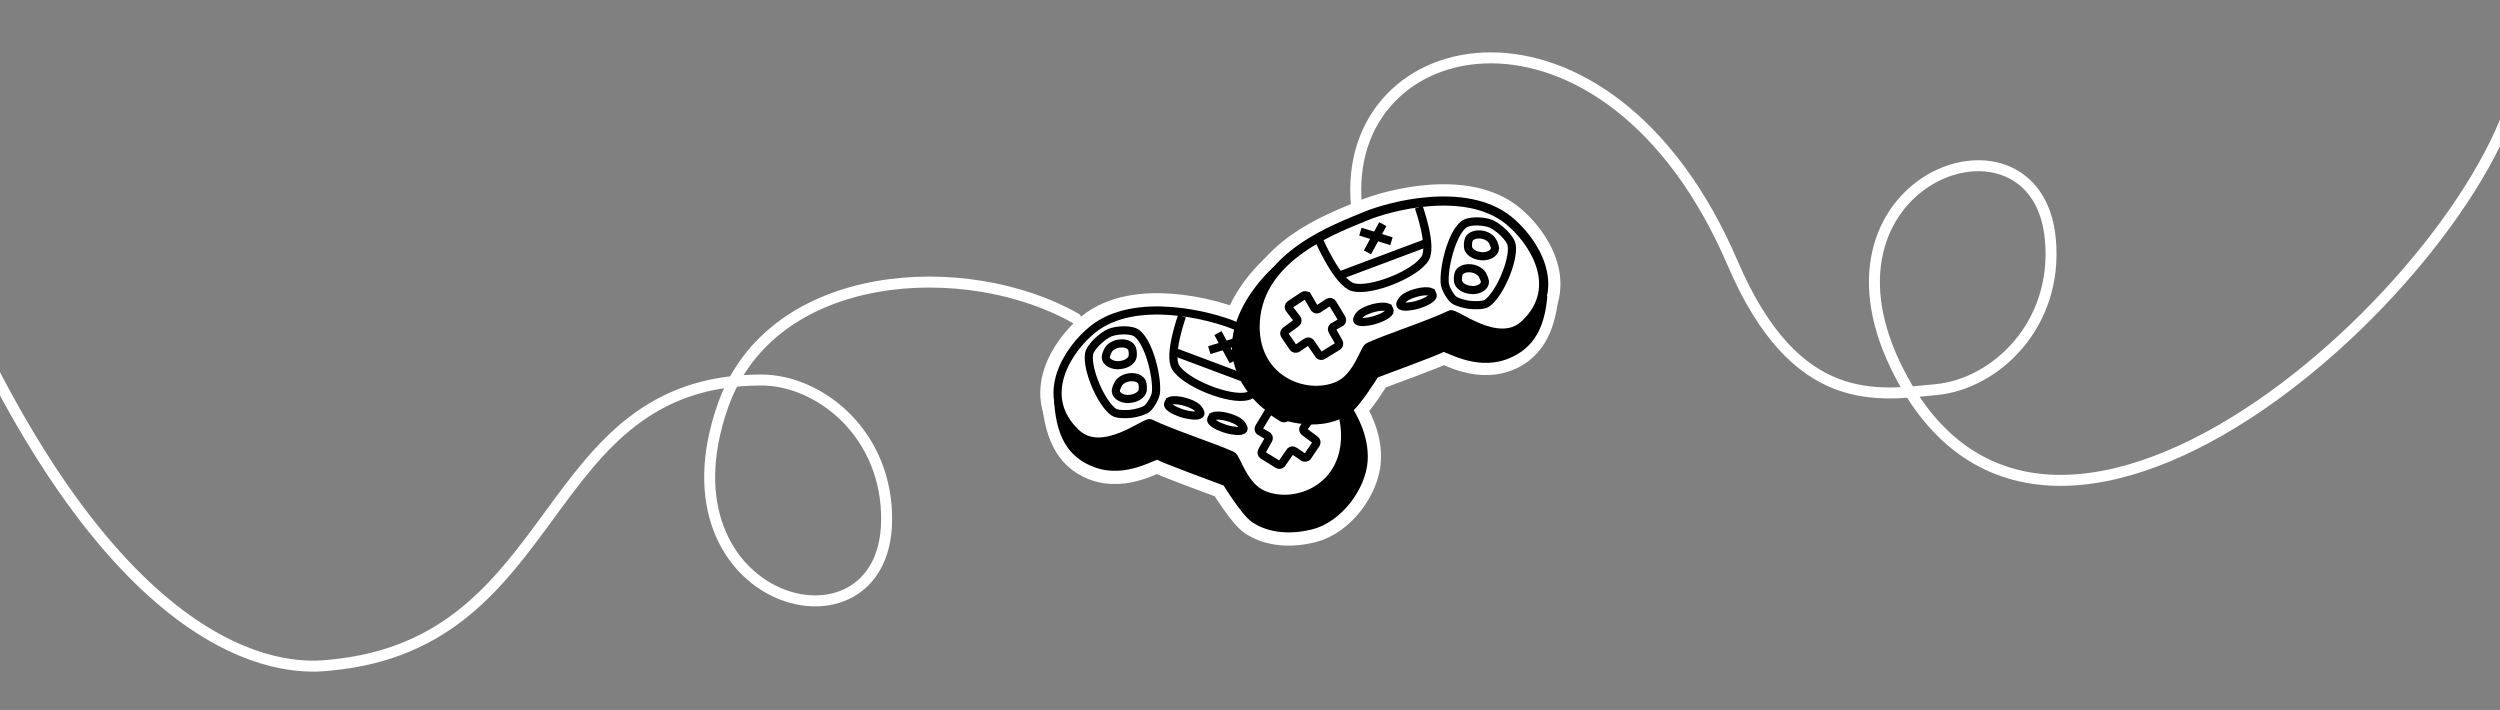 <svg width="2560" height="727" viewBox="0 0 2560 727" fill="none" xmlns="http://www.w3.org/2000/svg">
<rect x="0" y="0" width="2560" height="727" fill="#808080" stroke="none"/>
<g clip-path="url(#clip0_147_9303)">
<path d="M1177.87 433.376C1172.91 430.92 1128.79 468.786 1101.87 443.282C1061.7 405.229 1094.27 357.269 1118.67 337.55C1162.42 302.171 1241.05 323.45 1264.9 333.534C1293.5 345.614 1372.92 373.137 1377.22 440.535C1380.94 498.775 1327.74 520.731 1293.92 506.663C1273.2 498.037 1266.38 468.87 1261.92 466.674C1246.92 459.286 1198.34 443.501 1177.87 433.386V433.376Z" fill="white" stroke="white" stroke-width="35.422" stroke-linecap="round" stroke-linejoin="round"/>
<path d="M1210.32 323.721C1210.32 323.721 1196.17 363.398 1203.8 376.072C1213.53 392.242 1259.2 410.411 1277.46 405.687C1293.22 401.618 1312.16 358.122 1312.16 358.122" fill="white"/>
<path d="M1210.32 323.721C1210.32 323.721 1196.17 363.398 1203.8 376.072C1213.53 392.242 1259.2 410.411 1277.46 405.687C1293.22 401.618 1312.16 358.122 1312.16 358.122" stroke="white" stroke-width="35.422" stroke-linecap="round" stroke-linejoin="round"/>
<path d="M1204 360.871L1291.77 393.763" stroke="white" stroke-width="35.422" stroke-linecap="round" stroke-linejoin="round"/>
<path d="M1158.43 423.71C1153.89 424.21 1143.95 424.605 1140.27 421.9C1127.34 412.389 1112.95 378.716 1115.13 362.816C1116.18 355.158 1129.12 343.816 1136.23 340.767C1143.15 337.791 1158.6 336.792 1164.47 341.526C1176.82 351.485 1185.25 386.208 1183.7 401.994C1183.24 406.645 1178.28 415.396 1174.67 418.383C1171.39 421.109 1162.69 423.242 1158.44 423.71H1158.43Z" fill="white" stroke="white" stroke-width="35.422" stroke-linecap="round" stroke-linejoin="round"/>
<path d="M1247.15 341.078L1262.88 369.974" stroke="white" stroke-width="35.422" stroke-linecap="round" stroke-linejoin="round"/>
<path d="M1270.12 348.756L1238.33 358.548" stroke="white" stroke-width="35.422" stroke-linecap="round" stroke-linejoin="round"/>
<path d="M1084.54 410.379C1087.19 439.192 1095.29 464.363 1121.74 474.394C1152.79 486.163 1182.89 464.738 1185.8 466.59C1191.03 469.92 1245.7 489.94 1254.34 493.208C1255.16 493.52 1255.87 494.051 1256.4 494.748C1256.4 494.748 1274.84 524.737 1284.65 531.345C1296.26 539.149 1315.71 544.653 1342.44 538.087C1370.66 531.157 1394.82 498.608 1396.34 471.304C1398.87 426.185 1355.37 388.662 1355.37 388.662" fill="white"/>
<path d="M1084.54 410.379C1087.19 439.192 1095.29 464.363 1121.74 474.394C1152.79 486.163 1182.89 464.738 1185.8 466.59C1191.03 469.92 1245.7 489.94 1254.34 493.208C1255.16 493.52 1255.87 494.051 1256.4 494.748C1256.4 494.748 1274.84 524.737 1284.65 531.345C1296.26 539.149 1315.71 544.653 1342.44 538.087C1370.66 531.157 1394.82 498.608 1396.34 471.304C1398.87 426.185 1355.37 388.662 1355.37 388.662" stroke="white" stroke-width="35.422" stroke-linecap="round" stroke-linejoin="round"/>
<path d="M1198.05 410.609C1196.91 411.109 1195.64 413.814 1196.18 414.948C1198.15 419.111 1208.61 422.909 1213.3 424.074C1217.19 425.042 1227.07 426.915 1229.09 423.929C1230.04 422.513 1227.26 418.705 1225.9 417.415C1220.74 412.555 1204.22 407.873 1198.05 410.599V410.609Z" fill="white" stroke="white" stroke-width="35.422" stroke-linecap="round" stroke-linejoin="round"/>
<path d="M1135.95 356.854C1134.67 358.238 1132.3 363.566 1132.3 365.335C1132.33 371.828 1140.48 373.982 1144.37 373.992C1147.61 373.992 1156.04 373.014 1159.23 366.854C1160.74 363.94 1159.81 358.425 1159.09 356.75C1156.37 350.413 1142.92 349.352 1135.95 356.854Z" fill="white" stroke="white" stroke-width="35.422" stroke-linecap="round" stroke-linejoin="round"/>
<path d="M1146.24 391.453C1144.96 392.837 1142.59 398.165 1142.59 399.934C1142.63 406.427 1150.77 408.581 1154.67 408.591C1157.9 408.591 1166.33 407.613 1169.52 401.453C1171.03 398.539 1170.1 393.024 1169.38 391.349C1166.66 385.012 1153.21 383.951 1146.24 391.453Z" fill="white" stroke="white" stroke-width="35.422" stroke-linecap="round" stroke-linejoin="round"/>
<path d="M1242.22 426.376C1241.08 426.875 1239.81 429.581 1240.36 430.715C1242.32 434.877 1252.78 438.675 1257.47 439.841C1261.36 440.809 1271.24 442.682 1273.26 439.695C1274.22 438.28 1271.44 434.471 1270.07 433.181C1264.91 428.322 1248.39 423.639 1242.22 426.365V426.376Z" fill="white" stroke="white" stroke-width="35.422" stroke-linecap="round" stroke-linejoin="round"/>
<path d="M1325.65 415.915L1316.34 426.03C1315.36 427.101 1313.77 427.351 1312.51 426.633L1302.8 421.139C1301.29 420.286 1299.37 420.827 1298.53 422.346L1291.11 435.821C1290.45 437.018 1289.89 440.025 1290.84 441.014L1299.41 446.602C1300.38 447.59 1301.62 449.047 1300.95 450.254L1292.19 461.95C1291.37 463.396 1291.83 465.228 1293.23 466.112L1307.16 474.968C1308.35 475.727 1309.9 475.592 1310.94 474.645L1322.48 464.146C1323.61 463.115 1325.32 463.053 1326.51 464.01L1334.49 470.316C1335.98 471.502 1338.19 471.076 1339.14 469.421L1347.67 454.479C1348.4 453.209 1348.14 451.596 1347.04 450.618L1336.1 440.754C1334.87 439.64 1334.71 437.767 1335.77 436.477L1342.21 428.517C1343.33 427.122 1343.06 425.072 1341.6 424.021L1329.78 415.51C1328.5 414.583 1326.73 414.771 1325.66 415.926L1325.65 415.915Z" fill="white" stroke="white" stroke-width="35.422" stroke-linecap="round" stroke-linejoin="round"/>
<path d="M1485.28 321.829C1490.25 319.374 1534.37 357.24 1561.29 331.736C1601.45 293.682 1568.88 245.722 1544.48 226.004C1500.74 190.624 1422.1 211.904 1398.25 221.987C1369.66 234.068 1290.23 261.591 1285.93 328.989C1282.22 387.229 1335.41 409.185 1369.23 395.117C1389.96 386.49 1396.77 357.323 1401.24 355.128C1416.23 347.74 1464.82 331.954 1485.28 321.84V321.829Z" fill="white" stroke="white" stroke-width="35.422" stroke-linecap="round" stroke-linejoin="round"/>
<path d="M1452.85 212.173C1452.85 212.173 1466.99 251.85 1459.36 264.524C1449.63 280.694 1403.96 298.862 1385.7 294.138C1369.95 290.07 1351.01 246.574 1351.01 246.574" fill="white"/>
<path d="M1452.85 212.173C1452.85 212.173 1466.99 251.85 1459.36 264.524C1449.63 280.694 1403.96 298.862 1385.7 294.138C1369.95 290.07 1351.01 246.574 1351.01 246.574" stroke="white" stroke-width="35.422" stroke-linecap="round" stroke-linejoin="round"/>
<path d="M1459.15 249.332L1371.38 282.214" stroke="white" stroke-width="35.422" stroke-linecap="round" stroke-linejoin="round"/>
<path d="M1504.72 312.164C1509.26 312.663 1519.21 313.059 1522.88 310.353C1535.81 300.843 1550.2 267.17 1548.02 251.27C1546.97 243.611 1534.03 232.269 1526.93 229.22C1520.01 226.244 1504.56 225.245 1498.69 229.98C1486.33 239.938 1477.91 274.662 1479.46 290.447C1479.91 295.099 1484.88 303.85 1488.48 306.836C1491.77 309.562 1500.47 311.696 1504.71 312.164H1504.72Z" fill="white" stroke="white" stroke-width="35.422" stroke-linecap="round" stroke-linejoin="round"/>
<path d="M1416 229.541L1400.28 258.427" stroke="white" stroke-width="35.422" stroke-linecap="round" stroke-linejoin="round"/>
<path d="M1393.04 237.21L1424.84 247.012" stroke="white" stroke-width="35.422" stroke-linecap="round" stroke-linejoin="round"/>
<path d="M1578.62 298.832C1575.98 327.646 1567.87 352.817 1541.42 362.848C1510.37 374.617 1480.28 353.192 1477.37 355.044C1472.13 358.374 1417.46 378.394 1408.82 381.661C1408 381.974 1407.29 382.504 1406.76 383.201C1406.76 383.201 1388.32 413.191 1378.51 419.798C1366.91 427.602 1347.45 433.107 1320.73 426.541C1292.51 419.611 1268.35 387.062 1266.83 359.757C1264.3 314.639 1307.79 277.116 1307.79 277.116" fill="white"/>
<path d="M1578.62 298.832C1575.98 327.646 1567.87 352.817 1541.42 362.848C1510.37 374.617 1480.28 353.192 1477.37 355.044C1472.13 358.374 1417.46 378.394 1408.82 381.661C1408 381.974 1407.29 382.504 1406.76 383.201C1406.76 383.201 1388.32 413.191 1378.51 419.798C1366.91 427.602 1347.45 433.107 1320.73 426.541C1292.51 419.611 1268.35 387.062 1266.83 359.757C1264.3 314.639 1307.79 277.116 1307.79 277.116" stroke="white" stroke-width="35.422" stroke-linecap="round" stroke-linejoin="round"/>
<path d="M1465.11 299.073C1466.24 299.573 1467.51 302.278 1466.97 303.412C1465 307.575 1454.54 311.373 1449.85 312.538C1445.96 313.506 1436.08 315.379 1434.07 312.392C1433.11 310.977 1435.89 307.169 1437.25 305.878C1442.41 301.019 1458.94 296.336 1465.11 299.063V299.073Z" fill="white" stroke="white" stroke-width="35.422" stroke-linecap="round" stroke-linejoin="round"/>
<path d="M1527.22 245.306C1528.5 246.69 1530.86 252.017 1530.86 253.786C1530.83 260.279 1522.68 262.433 1518.79 262.444C1515.55 262.444 1507.12 261.466 1503.93 255.306C1502.42 252.392 1503.36 246.877 1504.08 245.202C1506.79 238.865 1520.25 237.803 1527.22 245.306Z" fill="white" stroke="white" stroke-width="35.422" stroke-linecap="round" stroke-linejoin="round"/>
<path d="M1516.93 279.907C1518.21 281.291 1520.57 286.618 1520.57 288.387C1520.54 294.88 1512.39 297.034 1508.5 297.045C1505.26 297.045 1496.83 296.067 1493.64 289.907C1492.13 286.993 1493.07 281.478 1493.79 279.803C1496.5 273.466 1509.96 272.404 1516.93 279.907Z" fill="white" stroke="white" stroke-width="35.422" stroke-linecap="round" stroke-linejoin="round"/>
<path d="M1420.95 314.838C1422.08 315.337 1423.35 318.043 1422.81 319.177C1420.84 323.339 1410.38 327.137 1405.69 328.303C1401.8 329.27 1391.92 331.143 1389.91 328.157C1388.95 326.742 1391.73 322.933 1393.09 321.643C1398.25 316.784 1414.77 312.101 1420.95 314.827V314.838Z" fill="white" stroke="white" stroke-width="35.422" stroke-linecap="round" stroke-linejoin="round"/>
<path d="M1337.5 304.379L1346.81 314.494C1347.79 315.565 1349.38 315.815 1350.64 315.097L1360.35 309.603C1361.86 308.75 1363.79 309.291 1364.62 310.81L1372.04 324.285C1372.7 325.482 1373.27 328.489 1372.31 329.478L1363.74 335.066C1362.78 336.054 1361.53 337.511 1362.2 338.718L1370.97 350.414C1371.78 351.86 1371.32 353.692 1369.93 354.576L1355.99 363.431C1354.81 364.191 1353.26 364.056 1352.22 363.109L1340.68 352.61C1339.54 351.579 1337.83 351.517 1336.64 352.474L1328.67 358.78C1327.17 359.966 1324.96 359.54 1324.02 357.885L1315.48 342.943C1314.75 341.673 1315.02 340.06 1316.11 339.082L1327.05 329.218C1328.28 328.104 1328.44 326.231 1327.39 324.941L1320.95 316.981C1319.82 315.586 1320.09 313.536 1321.55 312.485L1333.37 303.973C1334.65 303.047 1336.42 303.235 1337.49 304.39L1337.5 304.379Z" fill="white" stroke="white" stroke-width="35.422" stroke-linecap="round" stroke-linejoin="round"/>
<path d="M1355.37 388.672C1355.37 388.672 1398.86 426.185 1396.34 471.314C1394.81 498.608 1370.65 531.157 1342.43 538.098C1315.71 544.664 1296.25 539.149 1284.65 531.355C1274.84 524.747 1256.4 494.758 1256.4 494.758C1255.87 494.061 1255.16 493.53 1254.34 493.218C1245.7 489.951 1191.03 469.93 1185.8 466.6C1182.88 464.748 1152.79 486.173 1121.74 474.405C1095.29 464.374 1086.51 443.417 1083.86 414.603L1355.38 388.683L1355.37 388.672Z" fill="black" stroke="black" stroke-width="8.335" stroke-miterlimit="10"/>
<path d="M1177.87 433.376C1172.91 430.92 1128.79 468.786 1101.87 443.282C1061.7 405.229 1094.27 357.269 1118.67 337.55C1162.42 302.171 1241.05 323.45 1264.9 333.534C1293.5 345.614 1372.92 373.137 1377.22 440.535C1380.94 498.775 1327.74 520.731 1293.92 506.663C1273.2 498.037 1266.38 468.87 1261.92 466.674C1246.92 459.286 1198.34 443.501 1177.87 433.386V433.376Z" fill="white" stroke="black" stroke-width="8.335" stroke-miterlimit="10"/>
<path d="M1210.32 323.721C1210.32 323.721 1196.17 363.398 1203.8 376.072C1213.53 392.242 1259.2 410.411 1277.46 405.687C1293.22 401.618 1312.16 358.122 1312.16 358.122" stroke="black" stroke-width="8.335" stroke-miterlimit="10"/>
<path d="M1204 360.871L1291.77 393.763" stroke="black" stroke-width="8.335" stroke-miterlimit="10"/>
<path d="M1158.43 423.71C1153.89 424.21 1143.95 424.605 1140.27 421.9C1127.34 412.389 1112.95 378.716 1115.13 362.816C1116.18 355.158 1129.12 343.816 1136.23 340.767C1143.15 337.791 1158.6 336.792 1164.47 341.526C1176.82 351.485 1185.25 386.208 1183.7 401.994C1183.24 406.645 1178.28 415.396 1174.67 418.383C1171.39 421.109 1162.69 423.242 1158.44 423.71H1158.43Z" stroke="black" stroke-width="8.335" stroke-miterlimit="10"/>
<path d="M1247.15 341.078L1262.88 369.974" stroke="black" stroke-width="8.335" stroke-miterlimit="10"/>
<path d="M1270.12 348.756L1238.33 358.548" stroke="black" stroke-width="8.335" stroke-miterlimit="10"/>
<path d="M1198.05 410.609C1196.91 411.109 1195.64 413.814 1196.18 414.948C1198.15 419.111 1208.61 422.909 1213.3 424.074C1217.19 425.042 1227.07 426.915 1229.09 423.929C1230.04 422.513 1227.26 418.705 1225.9 417.415C1220.74 412.555 1204.22 407.873 1198.05 410.599V410.609Z" stroke="black" stroke-width="8.335" stroke-miterlimit="10"/>
<path d="M1135.95 356.854C1134.67 358.238 1132.3 363.566 1132.3 365.335C1132.33 371.828 1140.48 373.982 1144.37 373.992C1147.61 373.992 1156.04 373.014 1159.23 366.854C1160.74 363.94 1159.81 358.425 1159.09 356.75C1156.37 350.413 1142.92 349.352 1135.95 356.854Z" stroke="black" stroke-width="8.335" stroke-miterlimit="10"/>
<path d="M1146.24 391.453C1144.96 392.837 1142.59 398.165 1142.59 399.934C1142.63 406.427 1150.77 408.581 1154.67 408.591C1157.9 408.591 1166.33 407.613 1169.52 401.453C1171.03 398.539 1170.1 393.024 1169.38 391.349C1166.66 385.012 1153.21 383.951 1146.24 391.453Z" stroke="black" stroke-width="8.335" stroke-miterlimit="10"/>
<path d="M1242.22 426.376C1241.08 426.875 1239.81 429.581 1240.36 430.715C1242.32 434.877 1252.78 438.675 1257.47 439.841C1261.36 440.809 1271.24 442.682 1273.26 439.695C1274.22 438.28 1271.44 434.471 1270.07 433.181C1264.91 428.322 1248.39 423.639 1242.22 426.365V426.376Z" stroke="black" stroke-width="8.335" stroke-miterlimit="10"/>
<path d="M1324.4 414.812L1317.08 427.382C1316.1 428.453 1314.51 428.703 1313.25 427.985L1302.8 421.138C1301.29 420.285 1299.37 420.826 1298.53 422.345L1289.23 437.766C1288.57 438.963 1288.77 440.461 1289.73 441.45L1298.37 446.445C1299.34 447.433 1299.52 448.942 1298.85 450.149L1292.2 461.939C1291.39 463.385 1291.84 465.217 1293.24 466.101L1308.51 475.529C1309.7 476.288 1311.25 476.153 1312.29 475.206L1321.4 462.022C1322.53 460.992 1324.24 460.929 1325.43 461.887L1334.46 468.026C1335.96 469.212 1338.17 468.786 1339.12 467.131L1347.69 454.468C1348.42 453.198 1348.16 451.585 1347.07 450.607L1335.51 442.043C1334.28 440.93 1334.12 439.057 1335.17 437.766L1342.78 427.912C1343.9 426.518 1343.63 424.468 1342.18 423.417L1328.54 414.395C1327.26 413.469 1325.49 413.657 1324.42 414.812H1324.4Z" stroke="black" stroke-width="8.335" stroke-miterlimit="10"/>
<path d="M1485.28 321.829C1490.25 319.374 1534.37 357.24 1561.29 331.736C1601.45 293.682 1568.88 245.722 1544.48 226.004C1500.74 190.624 1422.1 211.904 1398.25 221.987C1369.66 234.068 1290.23 261.591 1285.93 328.989C1282.22 387.229 1335.41 409.185 1369.23 395.117C1389.96 386.49 1396.77 357.323 1401.24 355.128C1416.23 347.74 1464.82 331.954 1485.28 321.84V321.829Z" stroke="black" stroke-width="10.418" stroke-miterlimit="10"/>
<path d="M1452.85 212.173C1452.85 212.173 1466.99 251.85 1459.36 264.524C1449.63 280.694 1403.96 298.862 1385.7 294.138C1369.95 290.07 1351.01 246.574 1351.01 246.574" stroke="black" stroke-width="10.418" stroke-miterlimit="10"/>
<path d="M1459.15 249.332L1371.38 282.214" stroke="black" stroke-width="10.418" stroke-miterlimit="10"/>
<path d="M1504.72 312.164C1509.26 312.663 1519.21 313.059 1522.88 310.353C1535.81 300.843 1550.2 267.17 1548.02 251.27C1546.97 243.611 1534.03 232.269 1526.93 229.22C1520.01 226.244 1504.56 225.245 1498.69 229.98C1486.33 239.938 1477.91 274.662 1479.46 290.447C1479.91 295.099 1484.88 303.85 1488.48 306.836C1491.77 309.562 1500.47 311.696 1504.71 312.164H1504.72Z" stroke="black" stroke-width="10.418" stroke-miterlimit="10"/>
<path d="M1416 229.541L1400.28 258.427" stroke="black" stroke-width="10.418" stroke-miterlimit="10"/>
<path d="M1393.04 237.21L1424.84 247.012" stroke="black" stroke-width="10.418" stroke-miterlimit="10"/>
<path d="M1579.3 303.047C1576.66 331.86 1567.87 352.817 1541.42 362.848C1510.37 374.617 1480.28 353.192 1477.37 355.044C1472.13 358.374 1417.46 378.394 1408.82 381.661C1408 381.974 1407.29 382.504 1406.76 383.201C1406.76 383.201 1388.32 413.191 1378.51 419.798C1366.91 427.602 1347.45 433.107 1320.73 426.541C1292.51 419.611 1268.35 387.062 1266.83 359.757C1264.3 314.639 1307.79 277.116 1307.79 277.116" stroke="black" stroke-width="10.418" stroke-miterlimit="10"/>
<path d="M1465.11 299.073C1466.24 299.573 1467.51 302.278 1466.97 303.412C1465 307.575 1454.54 311.373 1449.85 312.538C1445.96 313.506 1436.08 315.379 1434.07 312.392C1433.11 310.977 1435.89 307.169 1437.25 305.878C1442.41 301.019 1458.94 296.336 1465.11 299.063V299.073Z" stroke="black" stroke-width="10.418" stroke-miterlimit="10"/>
<path d="M1527.22 245.306C1528.5 246.69 1530.86 252.017 1530.86 253.786C1530.83 260.279 1522.68 262.433 1518.79 262.444C1515.55 262.444 1507.12 261.466 1503.93 255.306C1502.42 252.392 1503.36 246.877 1504.08 245.202C1506.79 238.865 1520.25 237.803 1527.22 245.306Z" stroke="black" stroke-width="10.418" stroke-miterlimit="10"/>
<path d="M1516.93 279.907C1518.21 281.291 1520.57 286.618 1520.57 288.387C1520.54 294.88 1512.39 297.034 1508.5 297.045C1505.26 297.045 1496.83 296.067 1493.64 289.907C1492.13 286.993 1493.07 281.478 1493.79 279.803C1496.5 273.466 1509.96 272.404 1516.93 279.907Z" stroke="black" stroke-width="10.418" stroke-miterlimit="10"/>
<path d="M1420.95 314.838C1422.08 315.337 1423.35 318.043 1422.81 319.177C1420.84 323.339 1410.38 327.137 1405.69 328.303C1401.8 329.27 1391.92 331.143 1389.91 328.157C1388.95 326.742 1391.73 322.933 1393.09 321.643C1398.25 316.784 1414.77 312.101 1420.95 314.827V314.838Z" stroke="black" stroke-width="10.418" stroke-miterlimit="10"/>
<path d="M1338.75 303.265L1346.08 315.835C1347.05 316.907 1348.65 317.157 1349.91 316.439L1360.35 309.592C1361.86 308.739 1363.79 309.28 1364.62 310.799L1373.92 326.22C1374.59 327.417 1374.38 328.915 1373.42 329.904L1364.79 334.898C1363.82 335.887 1363.63 337.396 1364.31 338.603L1370.96 350.392C1371.77 351.839 1371.31 353.67 1369.92 354.555L1354.64 363.982C1353.45 364.742 1351.9 364.607 1350.86 363.66L1341.76 350.476C1340.62 349.445 1338.92 349.383 1337.72 350.34L1328.69 356.48C1327.19 357.666 1324.98 357.239 1324.04 355.585L1315.46 342.921C1314.73 341.652 1314.99 340.039 1316.09 339.061L1327.65 330.497C1328.88 329.383 1329.03 327.51 1327.98 326.22L1320.37 316.366C1319.25 314.972 1319.52 312.922 1320.98 311.871L1334.61 302.849C1335.89 301.923 1337.66 302.11 1338.73 303.265H1338.75Z" stroke="black" stroke-width="10.418" stroke-miterlimit="10"/>
<path d="M1307.79 277.136C1307.79 277.136 1264.3 314.649 1266.83 359.778C1268.36 387.072 1292.51 419.621 1320.73 426.562C1347.45 433.128 1366.91 427.613 1378.51 419.819C1388.32 413.211 1406.76 383.222 1406.76 383.222C1407.29 382.525 1408 381.994 1408.82 381.682C1417.46 378.415 1472.13 358.394 1477.37 355.064C1480.28 353.212 1510.37 374.637 1541.42 362.869C1567.87 352.837 1576.66 331.88 1579.3 303.067L1307.78 277.147L1307.79 277.136Z" fill="black" stroke="black" stroke-width="8.335" stroke-miterlimit="10"/>
<path d="M1485.28 321.829C1490.25 319.374 1534.37 357.24 1561.29 331.736C1601.45 293.682 1568.88 245.722 1544.48 226.004C1500.74 190.624 1422.1 211.904 1398.25 221.987C1369.66 234.068 1290.23 261.591 1285.93 328.989C1282.22 387.229 1335.41 409.185 1369.23 395.117C1389.96 386.49 1396.77 357.323 1401.24 355.128C1416.23 347.74 1464.82 331.954 1485.28 321.84V321.829Z" fill="white" stroke="black" stroke-width="8.335" stroke-miterlimit="10"/>
<path d="M1452.85 212.173C1452.85 212.173 1466.99 251.85 1459.36 264.524C1449.63 280.694 1403.96 298.862 1385.7 294.138C1369.95 290.07 1351.01 246.574 1351.01 246.574" stroke="black" stroke-width="8.335" stroke-miterlimit="10"/>
<path d="M1459.15 249.332L1371.38 282.214" stroke="black" stroke-width="8.335" stroke-miterlimit="10"/>
<path d="M1504.72 312.164C1509.26 312.663 1519.21 313.059 1522.88 310.353C1535.81 300.843 1550.2 267.17 1548.02 251.27C1546.97 243.611 1534.03 232.269 1526.93 229.22C1520.01 226.244 1504.56 225.245 1498.69 229.98C1486.33 239.938 1477.91 274.662 1479.46 290.447C1479.91 295.099 1484.88 303.85 1488.48 306.836C1491.77 309.562 1500.47 311.696 1504.71 312.164H1504.72Z" stroke="black" stroke-width="8.335" stroke-miterlimit="10"/>
<path d="M1416 229.541L1400.28 258.427" stroke="black" stroke-width="8.335" stroke-miterlimit="10"/>
<path d="M1393.04 237.21L1424.84 247.012" stroke="black" stroke-width="8.335" stroke-miterlimit="10"/>
<path d="M1465.11 299.073C1466.24 299.573 1467.51 302.278 1466.97 303.412C1465 307.575 1454.54 311.373 1449.85 312.538C1445.96 313.506 1436.08 315.379 1434.07 312.392C1433.11 310.977 1435.89 307.169 1437.25 305.878C1442.41 301.019 1458.94 296.336 1465.11 299.063V299.073Z" stroke="black" stroke-width="8.335" stroke-miterlimit="10"/>
<path d="M1527.22 245.306C1528.5 246.69 1530.86 252.017 1530.86 253.786C1530.83 260.279 1522.68 262.433 1518.79 262.444C1515.55 262.444 1507.12 261.466 1503.93 255.306C1502.42 252.392 1503.36 246.877 1504.08 245.202C1506.79 238.865 1520.25 237.803 1527.22 245.306Z" stroke="black" stroke-width="8.335" stroke-miterlimit="10"/>
<path d="M1516.93 279.907C1518.21 281.291 1520.57 286.618 1520.57 288.387C1520.54 294.88 1512.39 297.034 1508.5 297.045C1505.26 297.045 1496.83 296.067 1493.64 289.907C1492.13 286.993 1493.07 281.478 1493.79 279.803C1496.5 273.466 1509.96 272.404 1516.93 279.907Z" stroke="black" stroke-width="8.335" stroke-miterlimit="10"/>
<path d="M1420.95 314.838C1422.08 315.337 1423.35 318.043 1422.81 319.177C1420.84 323.339 1410.38 327.137 1405.69 328.303C1401.8 329.27 1391.92 331.143 1389.91 328.157C1388.95 326.742 1391.73 322.933 1393.09 321.643C1398.25 316.784 1414.77 312.101 1420.95 314.827V314.838Z" stroke="black" stroke-width="8.335" stroke-miterlimit="10"/>
<path d="M1338.75 303.265L1346.08 315.835C1347.05 316.907 1348.65 317.157 1349.91 316.439L1360.35 309.592C1361.86 308.739 1363.79 309.28 1364.62 310.799L1373.92 326.22C1374.59 327.417 1374.38 328.915 1373.42 329.904L1364.79 334.898C1363.82 335.887 1363.63 337.396 1364.31 338.603L1370.96 350.392C1371.77 351.839 1371.31 353.67 1369.92 354.555L1354.64 363.982C1353.45 364.742 1351.9 364.607 1350.86 363.66L1341.76 350.476C1340.62 349.445 1338.92 349.383 1337.72 350.34L1328.69 356.48C1327.19 357.666 1324.98 357.239 1324.04 355.585L1315.46 342.921C1314.73 341.652 1314.99 340.039 1316.09 339.061L1327.65 330.497C1328.88 329.383 1329.03 327.51 1327.98 326.22L1320.37 316.366C1319.25 314.972 1319.52 312.922 1320.98 311.871L1334.61 302.849C1335.89 301.923 1337.66 302.11 1338.73 303.265H1338.75Z" stroke="black" stroke-width="8.335" stroke-miterlimit="10"/>
<path d="M-36 320.5C144 709.5 316.551 683.129 339 681C579.5 658.188 549.803 389.132 779.627 389.132C839.554 389.132 909.454 444.867 907.89 534.019C905.304 681.428 669.183 620.14 739.929 416.426C789.952 272.384 990.66 262.673 1101.81 326.189" stroke="white" stroke-width="11.233" stroke-linecap="round"/>
<path d="M1389.05 210.593C1371.79 27.453 1646.01 -29.517 1774.25 269.567C1839.03 420.634 1923.33 404.641 1982.98 398.929C2042.64 393.216 2108.05 333.205 2099.52 244.449C2085.4 97.695 1847.37 180.691 1941.27 374.825C2099.52 702 2562 260 2581.5 64.5" stroke="white" stroke-width="11.233" stroke-linecap="round"/>
</g>
<defs>
<clipPath id="clip0_147_9303">
<rect width="2560" height="727" fill="white"/>
</clipPath>
</defs>
</svg>
